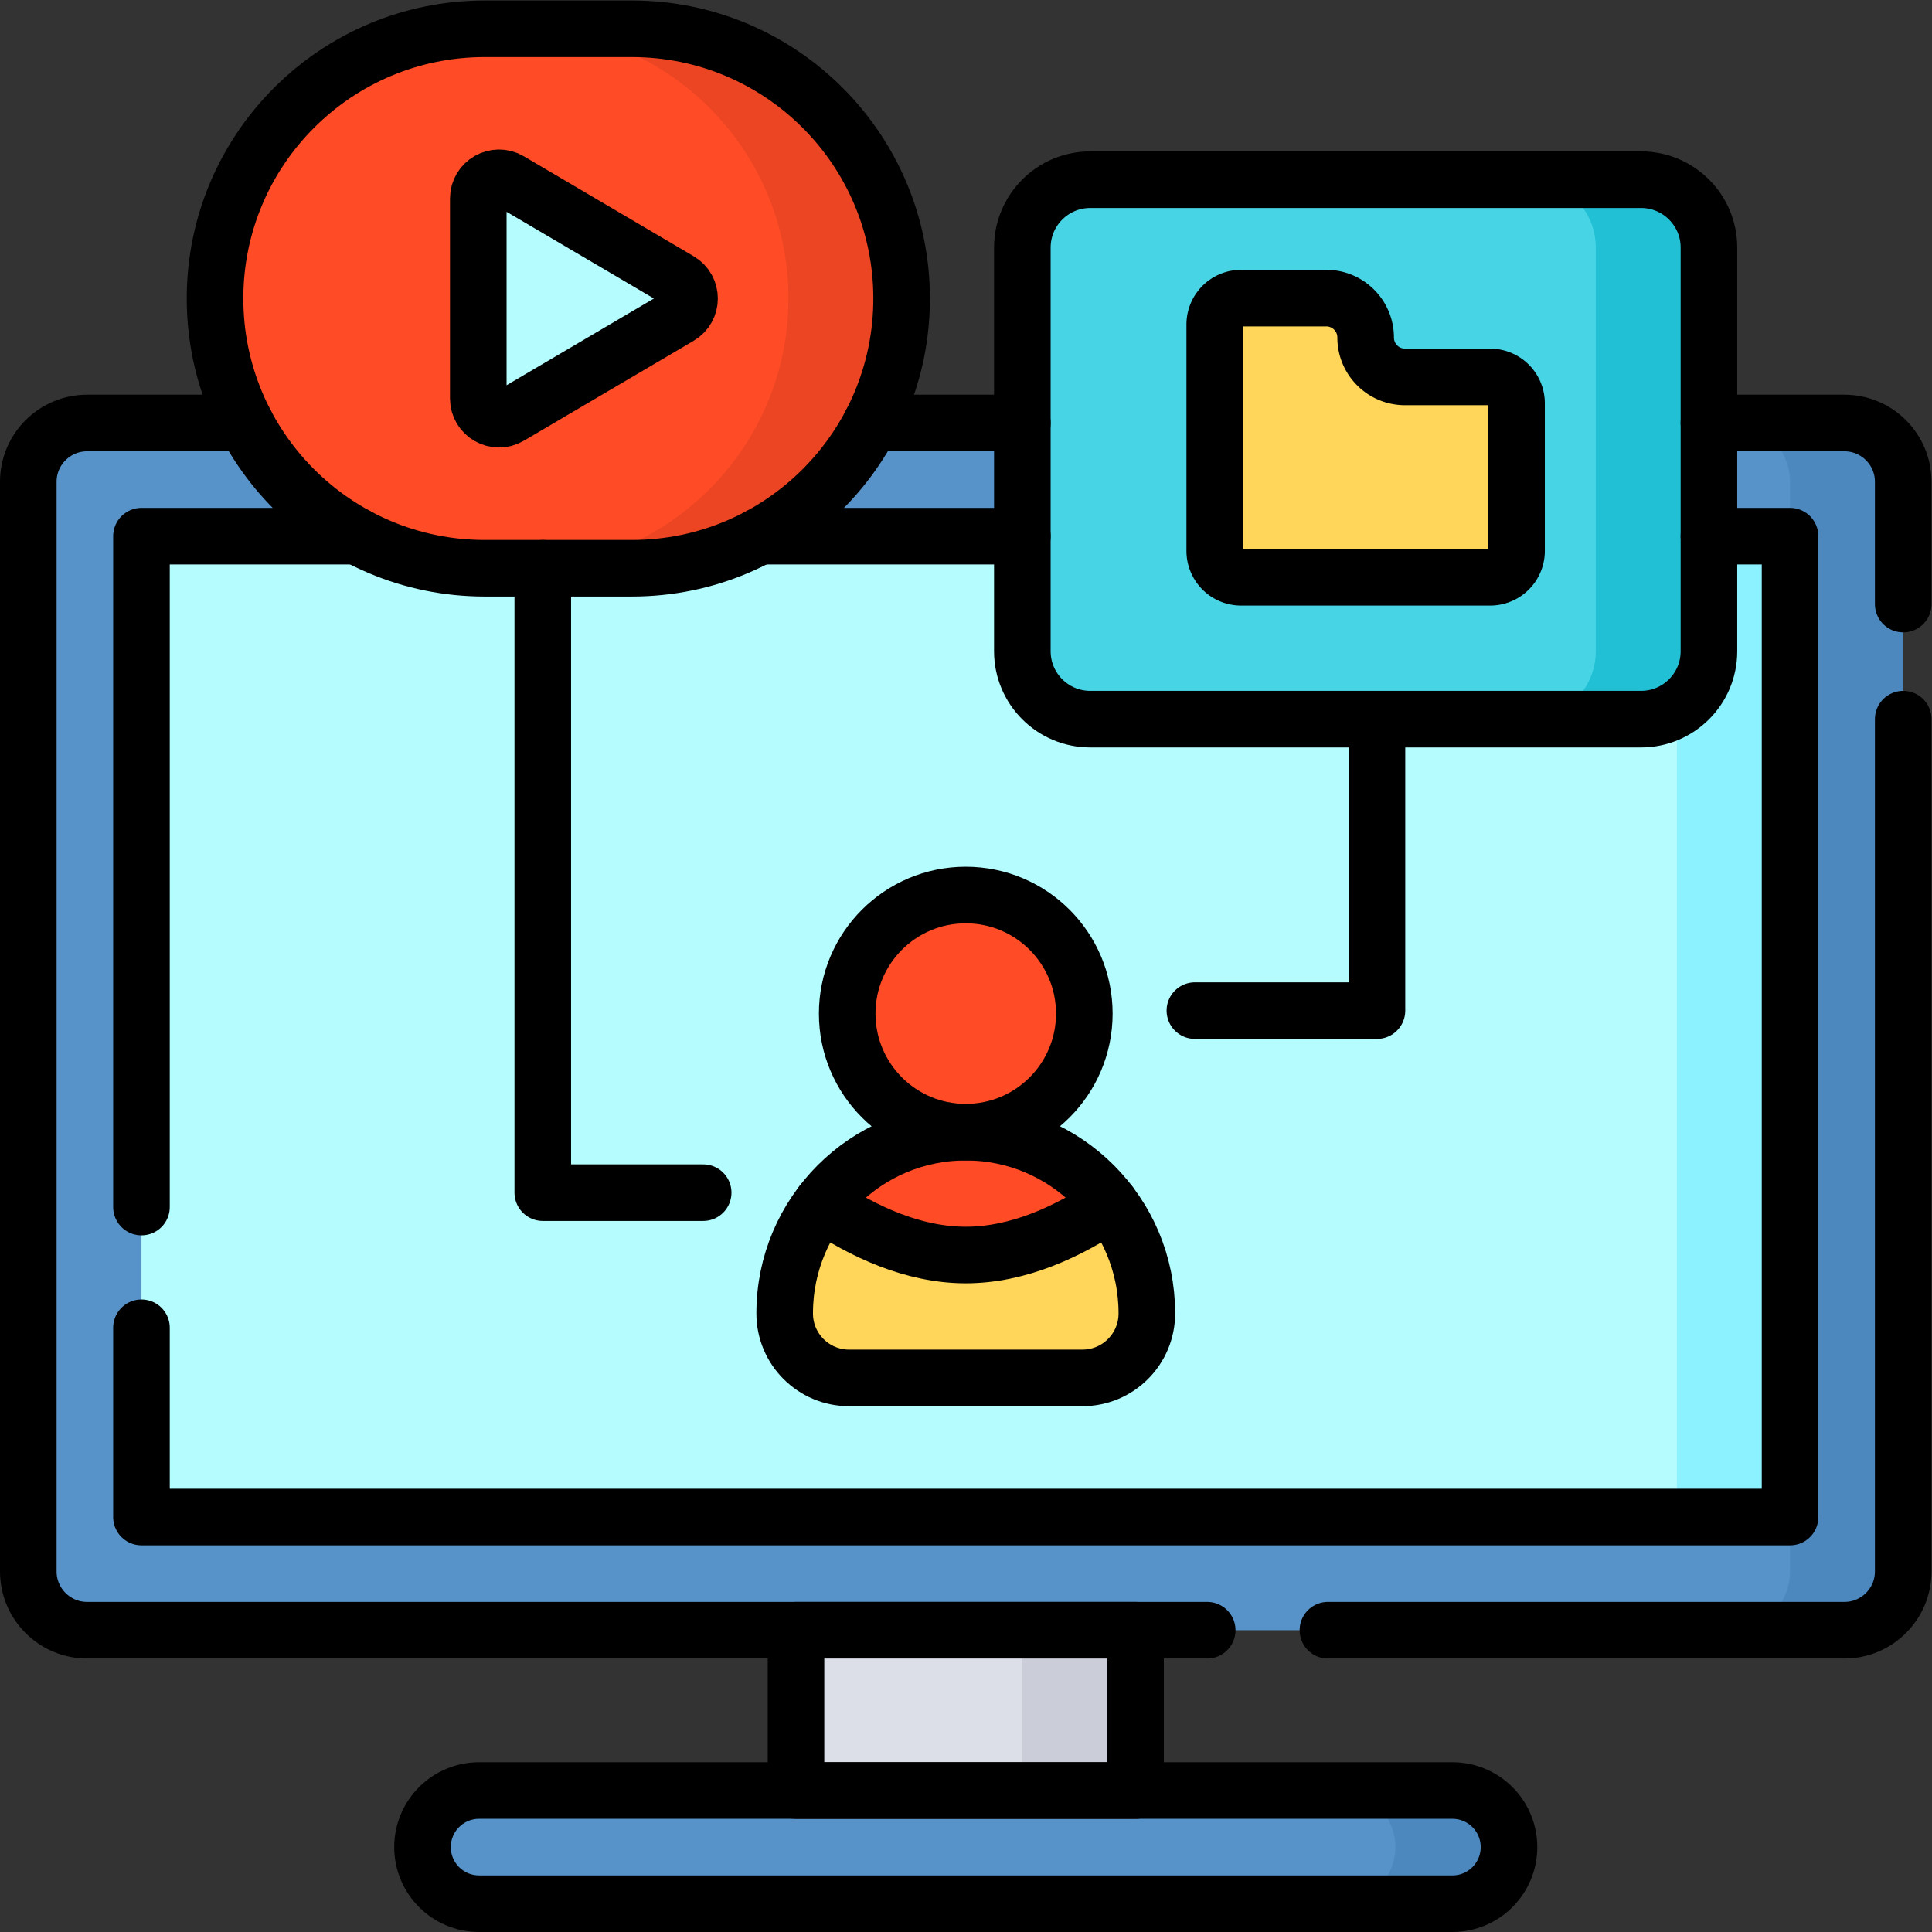 <?xml version="1.0" encoding="UTF-8"?>
<svg xmlns="http://www.w3.org/2000/svg" xmlns:xlink="http://www.w3.org/1999/xlink" version="1.1" width="512" height="512" x="0" y="0" viewBox="0 0 682.667 682.667" style="enable-background:new 0 0 512 512" xml:space="preserve">
  <rect x="0" y="0" width="682.667" height="682.667" fill="#333333" stroke="none"/>
  <g>
    <defs>
      <clipPath id="a">
        <path d="M0 512h512V0H0Z" fill="#000000" opacity="1" data-original="#000000"></path>
      </clipPath>
    </defs>
    <g clip-path="url(#a)" transform="matrix(1.333 0 0 -1.333 0 682.667)">
      <path d="M0 0h-465.816c-8.612 0-15.592 6.98-15.592 15.592v288.816c0 8.612 6.98 15.592 15.592 15.592H0c8.611 0 15.592-6.98 15.592-15.592V15.592C15.592 6.98 8.611 0 0 0" style="fill-opacity:1;fill-rule:nonzero;stroke:none" transform="translate(488.908 80)" fill="#5793C9" data-original="#5793c9"></path>
      <path d="M0 0h-30c8.611 0 15.592-6.98 15.592-15.592v-288.816C-14.408-313.02-21.389-320-30-320H0c8.611 0 15.592 6.98 15.592 15.592v288.816C15.592-6.98 8.611 0 0 0" style="fill-opacity:1;fill-rule:nonzero;stroke:none" transform="translate(488.908 400)" fill="#4C87BD" data-original="#4c87bd"></path>
      <path d="M37.5 370h437V110h-437z" style="fill-opacity:1;fill-rule:nonzero;stroke:none" fill="#B5FCFF" data-original="#b5fcff"></path>
      <path d="M444.5 110h30v260h-30z" style="fill-opacity:1;fill-rule:nonzero;stroke:none" fill="#8CF2FF" data-original="#8cf2ff"></path>
      <path d="M0 0h-258c-8.284 0-15 6.716-15 15 0 8.284 6.716 15 15 15H0c8.284 0 15-6.716 15-15C15 6.716 8.284 0 0 0" style="fill-opacity:1;fill-rule:nonzero;stroke:none" transform="translate(385 7.5)" fill="#5793C9" data-original="#5793c9"></path>
      <path d="M0 0h-30.127c8.285 0 15-6.716 15-15 0-8.284-6.715-15-15-15H0c8.284 0 15 6.716 15 15C15-6.716 8.284 0 0 0" style="fill-opacity:1;fill-rule:nonzero;stroke:none" transform="translate(385 37.5)" fill="#4C87BD" data-original="#4c87bd"></path>
      <path d="M301 37.5h-90V80h90z" style="fill-opacity:1;fill-rule:nonzero;stroke:none" fill="#B5FCFF" data-original="#b5fcff"></path>
      <path d="M301 37.5h-90V80h90z" style="fill-opacity:1;fill-rule:nonzero;stroke:none" fill="#DCDFE8" data-original="#dcdfe8"></path>
      <path d="M301 37.5h-30V80h30z" style="fill-opacity:1;fill-rule:nonzero;stroke:none" fill="#CBCDD9" data-original="#cbcdd9"></path>
      <path d="M0 0h-39c-39.488 0-71.5 32.012-71.5 71.5S-78.488 143-39 143H0c39.488 0 71.5-32.012 71.5-71.5S39.488 0 0 0" style="fill-opacity:1;fill-rule:nonzero;stroke:none" transform="translate(167.5 361.5)" fill="#FF4B26" data-original="#ff4b26"></path>
      <path d="M0 0h-30C9.488 0 41.5-32.012 41.5-71.5S9.488-143-30-143H0c39.488 0 71.5 32.012 71.5 71.5S39.488 0 0 0" style="fill-opacity:1;fill-rule:nonzero;stroke:none" transform="translate(167.5 504.5)" fill="#EB4523" data-original="#eb4523"></path>
      <path d="M0 0h-146c-9.941 0-18 8.059-18 18v107c0 9.941 8.059 18 18 18H0c9.941 0 18-8.059 18-18V18C18 8.059 9.941 0 0 0" style="fill-opacity:1;fill-rule:nonzero;stroke:none" transform="translate(435 321.5)" fill="#47D5E6" data-original="#47d5e6"></path>
      <path d="M0 0h-30c9.941 0 18-8.059 18-18v-107c0-9.941-8.059-18-18-18H0c9.941 0 18 8.059 18 18v107C18-8.059 9.941 0 0 0" style="fill-opacity:1;fill-rule:nonzero;stroke:none" transform="translate(435 464.5)" fill="#22C0D4" data-original="#22c0d4"></path>
      <path d="M0 0c0-17.357-14.071-31.429-31.429-31.429-17.357 0-31.428 14.072-31.428 31.429s14.071 31.429 31.428 31.429C-14.071 31.429 0 17.357 0 0" style="fill-opacity:1;fill-rule:nonzero;stroke:none" transform="translate(287.429 243.45)" fill="#FF4B26" data-original="#ff4b26"></path>
      <path d="M0 0h-61.854c-9.429 0-17.073 7.645-17.073 17.073v.071c0 26.508 21.49 47.999 48 47.999s48-21.491 48-47.999v-.071C17.073 7.645 9.43 0 0 0" style="fill-opacity:1;fill-rule:nonzero;stroke:none" transform="translate(286.927 146.878)" fill="#FFD659" data-original="#ffd659"></path>
      <path d="M0 0c-10.866-7.373-24.213-13.633-38.193-13.633-13.98 0-27.327 6.26-38.194 13.633 8.767 11.507 22.614 18.934 38.194 18.934 13.253 0 25.253-5.373 33.94-14.06A47.73 47.73 0 0 0 0 0" style="fill-opacity:1;fill-rule:nonzero;stroke:none" transform="translate(294.193 193.084)" fill="#FF4B26" data-original="#ff4b26"></path>
      <path d="M0 0v-52.992c0-4.251 4.616-6.892 8.278-4.737l45.014 26.497c3.61 2.125 3.61 7.347 0 9.472L8.278 4.736C4.616 6.892 0 4.251 0 0" style="fill-opacity:1;fill-rule:nonzero;stroke:none" transform="translate(126.781 459.496)" fill="#B5FCFF" data-original="#b5fcff"></path>
      <path d="M0 0v-39.108a7 7 0 0 0-7-7h-66a7 7 0 0 0-7 7v60a7 7 0 0 0 7 7h22.554c5.769 0 10.446-4.677 10.446-10.446S-35.323 7-29.554 7H-7a7 7 0 0 0 7-7" style="fill-opacity:1;fill-rule:nonzero;stroke:none" transform="translate(402 405.214)" fill="#FFD659" data-original="#ffd659"></path>
      <path d="M0 0h-40.06" style="stroke-linecap: round; stroke-linejoin: round; stroke-miterlimit: 10; stroke-dasharray: none; stroke-opacity: 1;" transform="translate(271 400)" fill="none" stroke="#000000" stroke-width="15px" stroke-linecap="round" stroke-linejoin="round" stroke-miterlimit="10" stroke-dasharray="none" stroke-opacity="" data-original="#000000"></path>
      <path d="M0 0h-296.91c-8.61 0-15.59 6.98-15.59 15.59v288.82c0 8.61 6.98 15.59 15.59 15.59h41.97" style="stroke-linecap: round; stroke-linejoin: round; stroke-miterlimit: 10; stroke-dasharray: none; stroke-opacity: 1;" transform="translate(320 80)" fill="none" stroke="#000000" stroke-width="15px" stroke-linecap="round" stroke-linejoin="round" stroke-miterlimit="10" stroke-dasharray="none" stroke-opacity="" data-original="#000000"></path>
      <path d="M0 0v-225.91c0-8.61-6.98-15.59-15.59-15.59H-152.5" style="stroke-linecap: round; stroke-linejoin: round; stroke-miterlimit: 10; stroke-dasharray: none; stroke-opacity: 1;" transform="translate(504.5 321.5)" fill="none" stroke="#000000" stroke-width="15px" stroke-linecap="round" stroke-linejoin="round" stroke-miterlimit="10" stroke-dasharray="none" stroke-opacity="" data-original="#000000"></path>
      <path d="M0 0h35.91C44.52 0 51.5-6.98 51.5-15.59V-48" style="stroke-linecap: round; stroke-linejoin: round; stroke-miterlimit: 10; stroke-dasharray: none; stroke-opacity: 1;" transform="translate(453 400)" fill="none" stroke="#000000" stroke-width="15px" stroke-linecap="round" stroke-linejoin="round" stroke-miterlimit="10" stroke-dasharray="none" stroke-opacity="" data-original="#000000"></path>
      <path d="M0 0h-69.67" style="stroke-linecap: round; stroke-linejoin: round; stroke-miterlimit: 10; stroke-dasharray: none; stroke-opacity: 1;" transform="translate(271 370)" fill="none" stroke="#000000" stroke-width="15px" stroke-linecap="round" stroke-linejoin="round" stroke-miterlimit="10" stroke-dasharray="none" stroke-opacity="" data-original="#000000"></path>
      <path d="M0 0v177.833h57.17" style="stroke-linecap: round; stroke-linejoin: round; stroke-miterlimit: 10; stroke-dasharray: none; stroke-opacity: 1;" transform="translate(37.5 192.167)" fill="none" stroke="#000000" stroke-width="15px" stroke-linecap="round" stroke-linejoin="round" stroke-miterlimit="10" stroke-dasharray="none" stroke-opacity="" data-original="#000000"></path>
      <path d="M0 0h21.5v-260h-437v50.167" style="stroke-linecap: round; stroke-linejoin: round; stroke-miterlimit: 10; stroke-dasharray: none; stroke-opacity: 1;" transform="translate(453 370)" fill="none" stroke="#000000" stroke-width="15px" stroke-linecap="round" stroke-linejoin="round" stroke-miterlimit="10" stroke-dasharray="none" stroke-opacity="" data-original="#000000"></path>
      <path d="M0 0h-258c-8.284 0-15 6.716-15 15 0 8.284 6.716 15 15 15H0c8.284 0 15-6.716 15-15C15 6.716 8.284 0 0 0Z" style="stroke-linecap: round; stroke-linejoin: round; stroke-miterlimit: 10; stroke-dasharray: none; stroke-opacity: 1;" transform="translate(385 7.5)" fill="none" stroke="#000000" stroke-width="15px" stroke-linecap="round" stroke-linejoin="round" stroke-miterlimit="10" stroke-dasharray="none" stroke-opacity="" data-original="#000000"></path>
      <path d="M301 37.5h-90V80h90z" style="stroke-linecap: round; stroke-linejoin: round; stroke-miterlimit: 10; stroke-dasharray: none; stroke-opacity: 1;" fill="none" stroke="#000000" stroke-width="15px" stroke-linecap="round" stroke-linejoin="round" stroke-miterlimit="10" stroke-dasharray="none" stroke-opacity="" data-original="#000000"></path>
      <path d="M0 0h-39c-39.488 0-71.5 32.012-71.5 71.5S-78.488 143-39 143H0c39.488 0 71.5-32.012 71.5-71.5S39.488 0 0 0Z" style="stroke-linecap: round; stroke-linejoin: round; stroke-miterlimit: 10; stroke-dasharray: none; stroke-opacity: 1;" transform="translate(167.5 361.5)" fill="none" stroke="#000000" stroke-width="15px" stroke-linecap="round" stroke-linejoin="round" stroke-miterlimit="10" stroke-dasharray="none" stroke-opacity="" data-original="#000000"></path>
      <path d="M0 0h-146c-9.941 0-18 8.059-18 18v107c0 9.941 8.059 18 18 18H0c9.941 0 18-8.059 18-18V18C18 8.059 9.941 0 0 0Z" style="stroke-linecap: round; stroke-linejoin: round; stroke-miterlimit: 10; stroke-dasharray: none; stroke-opacity: 1;" transform="translate(435 321.5)" fill="none" stroke="#000000" stroke-width="15px" stroke-linecap="round" stroke-linejoin="round" stroke-miterlimit="10" stroke-dasharray="none" stroke-opacity="" data-original="#000000"></path>
      <path d="M0 0c0-17.357-14.071-31.429-31.429-31.429-17.357 0-31.428 14.072-31.428 31.429s14.071 31.429 31.428 31.429C-14.071 31.429 0 17.357 0 0Z" style="stroke-linecap: round; stroke-linejoin: round; stroke-miterlimit: 10; stroke-dasharray: none; stroke-opacity: 1;" transform="translate(287.429 243.45)" fill="none" stroke="#000000" stroke-width="15px" stroke-linecap="round" stroke-linejoin="round" stroke-miterlimit="10" stroke-dasharray="none" stroke-opacity="" data-original="#000000"></path>
      <path d="M0 0h-61.854c-9.429 0-17.073 7.645-17.073 17.073v.071c0 26.508 21.49 47.999 48 47.999s48-21.491 48-47.999v-.071C17.073 7.645 9.43 0 0 0Z" style="stroke-linecap: round; stroke-linejoin: round; stroke-miterlimit: 10; stroke-dasharray: none; stroke-opacity: 1;" transform="translate(286.927 146.878)" fill="none" stroke="#000000" stroke-width="15px" stroke-linecap="round" stroke-linejoin="round" stroke-miterlimit="10" stroke-dasharray="none" stroke-opacity="" data-original="#000000"></path>
      <path d="M0 0c-10.866-7.373-24.213-13.633-38.193-13.633-13.98 0-27.327 6.26-38.194 13.633" style="stroke-linecap: round; stroke-linejoin: round; stroke-miterlimit: 10; stroke-dasharray: none; stroke-opacity: 1;" transform="translate(294.193 193.084)" fill="none" stroke="#000000" stroke-width="15px" stroke-linecap="round" stroke-linejoin="round" stroke-miterlimit="10" stroke-dasharray="none" stroke-opacity="" data-original="#000000"></path>
      <path d="M0 0v-52.992c0-4.251 4.616-6.892 8.278-4.737l45.014 26.497c3.61 2.125 3.61 7.347 0 9.472L8.278 4.736C4.616 6.892 0 4.251 0 0Z" style="stroke-linecap: round; stroke-linejoin: round; stroke-miterlimit: 10; stroke-dasharray: none; stroke-opacity: 1;" transform="translate(126.781 459.496)" fill="none" stroke="#000000" stroke-width="15px" stroke-linecap="round" stroke-linejoin="round" stroke-miterlimit="10" stroke-dasharray="none" stroke-opacity="" data-original="#000000"></path>
      <path d="M0 0v-39.108a7 7 0 0 0-7-7h-66a7 7 0 0 0-7 7v60a7 7 0 0 0 7 7h22.554c5.769 0 10.446-4.677 10.446-10.446S-35.323 7-29.554 7H-7a7 7 0 0 0 7-7Z" style="stroke-linecap: round; stroke-linejoin: round; stroke-miterlimit: 10; stroke-dasharray: none; stroke-opacity: 1;" transform="translate(402 405.214)" fill="none" stroke="#000000" stroke-width="15px" stroke-linecap="round" stroke-linejoin="round" stroke-miterlimit="10" stroke-dasharray="none" stroke-opacity="" data-original="#000000"></path>
      <path d="M0 0v-165.517h42.516" style="stroke-linecap: round; stroke-linejoin: round; stroke-miterlimit: 10; stroke-dasharray: none; stroke-opacity: 1;" transform="translate(143.88 361.5)" fill="none" stroke="#000000" stroke-width="15px" stroke-linecap="round" stroke-linejoin="round" stroke-miterlimit="10" stroke-dasharray="none" stroke-opacity="" data-original="#000000"></path>
      <path d="M0 0v-77.261h-48.262" style="stroke-linecap: round; stroke-linejoin: round; stroke-miterlimit: 10; stroke-dasharray: none; stroke-opacity: 1;" transform="translate(365 321.5)" fill="none" stroke="#000000" stroke-width="15px" stroke-linecap="round" stroke-linejoin="round" stroke-miterlimit="10" stroke-dasharray="none" stroke-opacity="" data-original="#000000"></path>
    </g>
  </g>
</svg>

